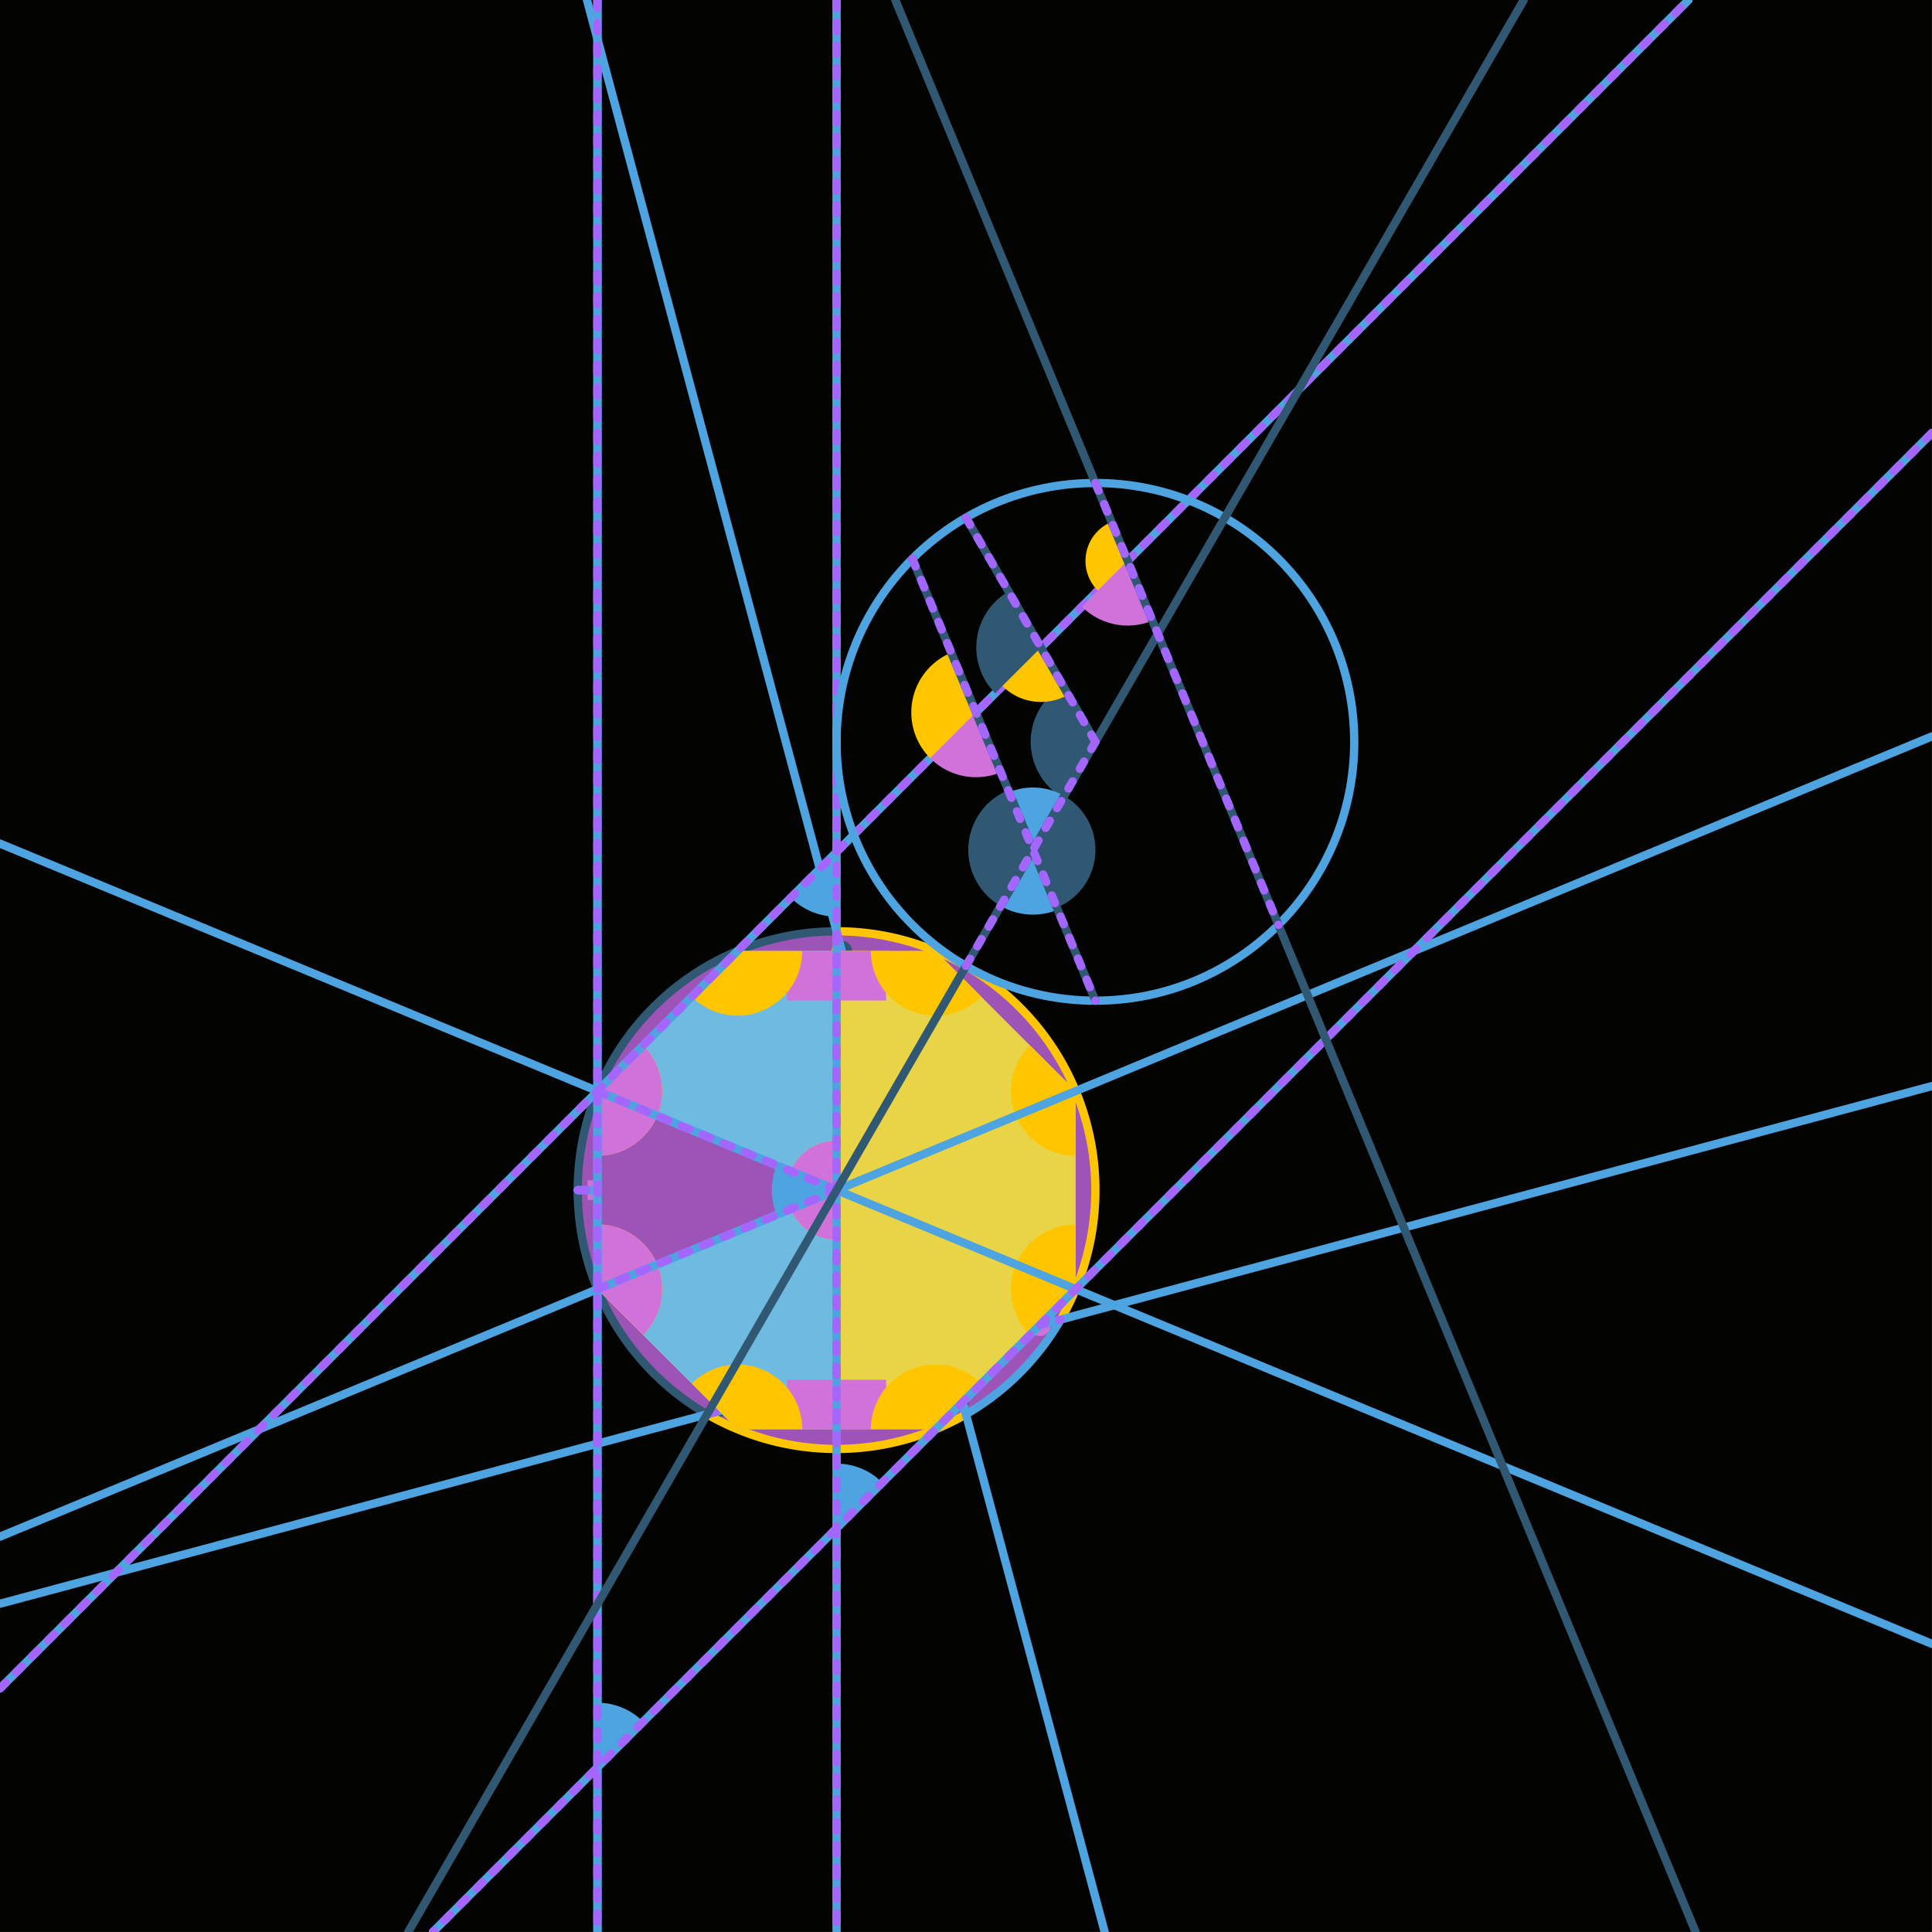 <svg xmlns="http://www.w3.org/2000/svg" version="1.1" xmlns:xlink="http://www.w3.org/1999/xlink" xmlns:svgjs="http://svgjs.dev/svgjs" width="1200" height="1200" viewBox="-16.16 -22.99 37.321 37.321"><style>.background{fill:#030302;stroke:none;}.fill6{fill:#9d54b6;stroke:none;}.angle2{fill:#d172db;stroke:none;}.angle0{fill:#315873;stroke:none;}.angle3{fill:#ffc600;stroke:none;}.angle1{fill:#4da4e0;stroke:none;}.stroke{fill:none;stroke:#15283e;stroke-width:0.16;stroke-linecap:round;stroke-linejoin:round;}.stroke0{fill:none;stroke:#315873;stroke-width:0.16;stroke-linecap:round;stroke-linejoin:round;}.stroke3{fill:none;stroke:#ffc600;stroke-width:0.16;stroke-linecap:round;stroke-linejoin:round;}.stroke1{fill:none;stroke:#4da4e0;stroke-width:0.16;stroke-linecap:round;stroke-linejoin:round;}.intersection{fill:none;stroke:#a366ff;stroke-width:0.16;stroke-linecap:round;stroke-linejoin:round;stroke-dasharray:0.16,0.28;}.fill5{fill:#e9d346;stroke:none;}.slice4{fill:#6fbae0;stroke:none;}.slice6{fill:#9d54b6;stroke:none;}</style><g transform="matrix(1,0,0,-1,0,0)"><g class="layer_bg"><path d="M -16.16 -14.33 L -16.16 22.99 L 21.16 22.99 L 21.16 -14.33 Z" class="background"></path></g><g class="layer_art" filter="url(#SvgjsFilter1022)"><circle r="5" cx="0" cy="0" class="fill6"></circle><path d="M -4.619 -0.957 L -4.619 5.657130561438501e-16 L -3.663 5.657130561438501e-16 L -3.663 -0.957 Z" class="angle2"></path><path d="M -3.663 5.657130561438501e-16 L -4.619 5.657130561438501e-16 L -4.619 0.957 L -3.663 0.957 Z" class="angle2"></path><path d="M -4.81 5.890182278587634e-16 L -4.619 5.657130561438501e-16 L -4.619 -0.19 L -4.81 -0.19 Z" class="angle2"></path><path d="M -4.619 0.19 L -4.619 5.657130561438501e-16 L -4.81 5.890182278587634e-16 L -4.81 0.19 Z" class="angle2"></path><path d="M -0.957 1.171630101331575e-16 L 0 0 L -1.7574451519973623e-16 -0.957 L -0.957 -0.957 Z" class="angle2"></path><path d="M 5.858150506657871e-17 0.957 L 0 0 L -0.957 1.1716301013315742e-16 L -0.957 0.957 Z" class="angle2"></path><path d="M 1.842 -1.873 L 2.165 -3.08 L 0.958 -3.404 L 0.634 -2.196 Z" class="angle2"></path><path d="M 1.54 -3.248 L 2.165 -3.08 L 2.333 -3.705 L 1.708 -3.873 Z" class="angle2"></path><path d="M 3.248 -2.79 L 2.165 -3.08 L 1.875 -1.998 L 2.958 -1.708 Z" class="angle2"></path><path d="M 2.333 -3.705 L 2.165 -3.08 L 2.79 -2.913 L 2.958 -3.538 Z" class="angle2"></path><path d="M3.775 -2.757 A0.21 0.21 0 0 1 4.127 -2.554 L3.924 -2.609 Z" class="angle2"></path><path d="M4.272 -2.261 A0.492 0.492 0 0 1 3.449 -2.736 L3.924 -2.609 Z" class="angle2"></path><path d="M4.256 5.457 A1.206 1.206 0 0 1 4.397 7.616 L3.794 6.572 Z" class="angle0"></path><path d="M3.316 7.726 A1.25 1.25 0 0 1 3.169 5.489 L3.794 6.572 Z" class="angle0"></path><path d="M-2.383 -4.299 A0.121 0.121 0 0 1 -2.18 -4.353 L-2.266 -4.267 Z" class="angle0"></path><path d="M-1.058 -3.944 A1.25 1.25 0 0 1 -3.149 -3.383 L-2.266 -4.267 Z" class="angle0"></path><path d="M2.341 -3.738 A0.37 0.37 0 0 1 2.175 -4.358 L2.437 -4.096 Z" class="angle0"></path><path d="M2.469 -4.213 A0.121 0.121 0 0 1 2.523 -4.01 L2.437 -4.096 Z" class="angle0"></path><path d="M4.375 9.743 A1.25 1.25 0 0 1 4.375 7.578 L5 8.66 Z" class="angle0"></path><path d="M0.299 4.619 A0.197 0.197 0 0 1 0.051 4.81 L0.102 4.619 Z" class="angle0"></path><path d="M5.3481454721228825e-17 -2.787 A0.873 0.873 0 0 1 -0.844 -3.886 L0 -3.66 Z" class="angle0"></path><path d="M-0.906 4.619 A1.008 1.008 0 0 1 0.363 3.646 L0.102 4.619 Z" class="angle0"></path><path d="M0.844 -3.434 A0.873 0.873 0 0 1 5.3481454721228825e-17 -2.787 L0 -3.66 Z" class="angle3"></path><path d="M0.336 3.745 A0.906 0.906 0 0 1 1.008 4.619 L0.102 4.619 Z" class="angle3"></path><path d="M0.051 4.81 A0.197 0.197 0 0 1 -0.095 4.619 L0.102 4.619 Z" class="angle3"></path><path d="M-2.089 -4.443 A0.249 0.249 0 0 1 -2.025 -4.203 L-2.266 -4.267 Z" class="angle3"></path><path d="M3.321 -3.212 A1.25 1.25 0 0 1 2.114 -2.888 L2.437 -4.096 Z" class="angle3"></path><path d="M2.351 -4.181 A0.121 0.121 0 0 1 2.469 -4.213 L2.437 -4.096 Z" class="angle3"></path><path d="M-2.351 -4.181 A0.121 0.121 0 0 1 -2.383 -4.299 L-2.266 -4.267 Z" class="angle3"></path><path d="M3.169 5.489 A1.25 1.25 0 0 1 4.272 5.417 L3.794 6.572 Z" class="angle1"></path><path d="M4.397 7.616 A1.206 1.206 0 0 1 3.333 7.686 L3.794 6.572 Z" class="angle1"></path><path d="M2.717 -2.932 A1.25 1.25 0 0 1 3.04 -3.493 L3.924 -2.609 Z" class="angle1"></path><path d="M4.127 -2.554 A0.21 0.21 0 0 1 4.073 -2.46 L3.924 -2.609 Z" class="angle1"></path><path d="M-1.155 0.478 A1.25 1.25 0 0 1 -1.25 1.5308084989341916e-16 L0 0 Z" class="angle1"></path><path d="M-1.25 1.5308084989341916e-16 A1.25 1.25 0 0 1 -1.155 -0.478 L0 0 Z" class="angle1"></path><path d="M-2.296212748401287e-16 3.75 A1.25 1.25 0 0 1 0.324 3.793 L0 5 Z" class="angle2"></path><path d="M3.061616997868383e-16 5 A5 5 0 0 1 -5 6.123233995736766e-16 " class="stroke0"></path><path d="M-5 6.123233995736766e-16 A5 5 0 0 1 -2.5 -4.33 " class="stroke0"></path><path d="M-2.5 -4.33 A5 5 0 0 1 2.5 -4.33 " class="stroke3"></path><path d="M2.5 -4.33 A5 5 0 0 1 4.33 -2.5 " class="stroke1"></path><path d="M4.33 -2.5 A5 5 0 0 1 3.061616997868383e-16 5 " class="stroke3"></path><path d="M 0 0 L -5 6.123233995736766e-16 " class="stroke1"></path><path d="M -16.16 -7.99 L 21.16 2.01 " class="stroke1"></path><path d="M -4.821 22.99 L 5.179 -14.33 " class="stroke1"></path><path d="M 0 0 L -5 6.123233995736766e-16 " class="intersection"></path><path d="M -2.5 -4.33 L 4.33 -2.5 " class="intersection"></path><path d="M 3.061616997868383e-16 5 L 2.5 -4.33 " class="intersection"></path><path d="M -1.913 -4.619 L -4.619 -1.913 L -4.619 1.913 L -1.913 4.619 L 1.913 4.619 L 4.619 1.913 L 4.619 -1.913 L 1.913 -4.619 Z" class="fill5"></path><path d="M -1.913 -4.619 L -4.619 -1.913 L -4.619 1.913 L -1.913 4.619 L 0 4.619 L 0 -4.619 Z" class="slice4"></path><path d="M -4.619 1.913 L -4.619 -1.913 L 0 0 Z" class="slice6"></path><path d="M -0.957 4.619 L 0 4.619 L -1.7574451519973642e-16 3.663 L -0.957 3.663 Z" class="angle2"></path><path d="M -1.7574451519973628e-16 3.663 L 0 4.619 L 0.957 4.619 L 0.957 3.663 Z" class="angle2"></path><path d="M 0.957 -4.619 L 0 -4.619 L 5.858150506657883e-17 -3.663 L 0.957 -3.663 Z" class="angle2"></path><path d="M 5.858150506657872e-17 -3.663 L 0 -4.619 L -0.957 -4.619 L -0.957 -3.663 Z" class="angle2"></path><path d="M-3.736 -2.797 A1.25 1.25 0 0 1 -4.619 -0.663 L-4.619 -1.913 Z" class="angle3"></path><path d="M-4.619 0.663 A1.25 1.25 0 0 1 -3.736 2.797 L-4.619 1.913 Z" class="angle3"></path><path d="M-2.797 3.736 A1.25 1.25 0 0 1 -0.663 4.619 L-1.913 4.619 Z" class="angle3"></path><path d="M0.663 4.619 A1.25 1.25 0 0 1 2.797 3.736 L1.913 4.619 Z" class="angle3"></path><path d="M2.797 -3.736 A1.25 1.25 0 0 1 0.663 -4.619 L1.913 -4.619 Z" class="angle3"></path><path d="M3.736 2.797 A1.25 1.25 0 0 1 4.619 0.663 L4.619 1.913 Z" class="angle3"></path><path d="M-0.663 -4.619 A1.25 1.25 0 0 1 -2.797 -3.736 L-1.913 -4.619 Z" class="angle3"></path><path d="M4.619 -0.663 A1.25 1.25 0 0 1 3.736 -2.797 L4.619 -1.913 Z" class="angle3"></path><path d="M-0.884 0.366 A0.957 0.957 0 0 1 -1.757445151997362e-16 -0.957 L0 -2.220446049250313e-16 Z" class="angle3"></path><path d="M5.858150506657872e-17 0.957 A0.957 0.957 0 0 1 -0.884 -0.366 L0 -2.220446049250313e-16 Z" class="angle3"></path><path d="M-4.619 0.663 A1.25 1.25 0 0 1 -3.465 1.435 L-4.619 1.913 Z" class="angle2"></path><path d="M-0.884 -0.366 A0.957 0.957 0 0 1 -1.757445151997362e-16 -0.957 L0 -2.220446049250313e-16 Z" class="angle2"></path><path d="M-3.736 -2.797 A1.25 1.25 0 0 1 -3.465 -1.435 L-4.619 -1.913 Z" class="angle2"></path><path d="M-3.465 -1.435 A1.25 1.25 0 0 1 -4.619 -0.663 L-4.619 -1.913 Z" class="angle2"></path><path d="M5.858150506657872e-17 0.957 A0.957 0.957 0 0 1 -0.884 0.366 L0 -2.220446049250313e-16 Z" class="angle2"></path><path d="M-3.465 1.435 A1.25 1.25 0 0 1 -3.736 2.797 L-4.619 1.913 Z" class="angle2"></path><path d="M-3.736 -10.268 A1.25 1.25 0 0 1 -4.619 -9.902 L-4.619 -11.152 Z" class="angle1"></path><path d="M-0.884 5.649 A1.25 1.25 0 0 1 -2.296212748401287e-16 5.283 L0 6.533 Z" class="angle1"></path><path d="M0.884 -5.649 A1.25 1.25 0 0 1 7.654042494670958e-17 -5.283 L0 -6.533 Z" class="angle1"></path><path d="M-1.155 0.478 A1.25 1.25 0 0 1 -1.155 -0.478 L0 0 Z" class="angle1"></path><path d="M -4.619 22.99 L -4.619 -14.33 " class="stroke1"></path><path d="M 0 22.99 L 0 -14.33 " class="stroke1"></path><path d="M -16.16 6.694 L 21.16 -8.765 " class="stroke1"></path><path d="M -4.619 22.99 L -4.619 -14.33 " class="stroke1"></path><path d="M -16.16 -6.694 L 21.16 8.765 " class="stroke1"></path><path d="M -16.16 -9.627 L 16.458 22.99 " class="stroke1"></path><path d="M 21.16 14.627 L -7.797 -14.33 " class="stroke1"></path><path d="M -4.619 22.99 L -4.619 -14.33 " class="intersection"></path><path d="M 0 22.99 L 0 -14.33 " class="intersection"></path><path d="M -4.619 1.913 L 0 0 " class="intersection"></path><path d="M 0 0 L -4.619 -1.913 " class="intersection"></path><path d="M -16.16 -9.627 L 16.458 22.99 " class="intersection"></path><path d="M 21.16 14.627 L -7.797 -14.33 " class="intersection"></path><path d="M5.312 12.908 A0.814 0.814 0 0 1 5.047 11.58 L5.623 12.156 Z" class="angle3"></path><path d="M2.216 10.382 A1.25 1.25 0 0 1 1.81 8.343 L2.694 9.227 Z" class="angle3"></path><path d="M3.324 11.564 A1.25 1.25 0 0 1 3.065 9.598 L3.949 10.481 Z" class="angle0"></path><path d="M3.205 9.738 A1.051 1.051 0 0 1 4.474 9.571 L3.949 10.481 Z" class="angle3"></path><path d="M4.739 11.272 A1.25 1.25 0 0 1 6.101 11.001 L5.623 12.156 Z" class="angle2"></path><path d="M1.81 8.343 A1.25 1.25 0 0 1 3.173 8.072 L2.694 9.227 Z" class="angle2"></path><circle r="5" cx="5" cy="8.66" class="stroke1"></circle><path d="M 13.274 22.99 L -8.274 -14.33 " class="stroke0"></path><path d="M 5 8.66 L 2.5 12.99 " class="stroke0"></path><path d="M 1.135 22.99 L 16.594 -14.33 " class="stroke0"></path><path d="M 1.464 12.196 L 5 3.66 " class="stroke0"></path><path d="M 5 8.66 L 2.5 4.33 " class="intersection"></path><path d="M 5 8.66 L 2.5 12.99 " class="intersection"></path><path d="M 5 13.66 L 8.536 5.125 " class="intersection"></path><path d="M 1.464 12.196 L 5 3.66 " class="intersection"></path></g></g><defs><filter id="SvgjsFilter1022"><feTurbulence id="SvgjsFeTurbulence1020" result="noise" in="SourceGraphic" type="fractalNoise" stitchTiles="noStitch" seed="0" numOctaves="3" baseFrequency="0.4"></feTurbulence><feDisplacementMap id="SvgjsFeDisplacementMap1021" result="result" in="SourceGraphic" yChannelSelector="A" xChannelSelector="A" scale="0.18" in2="noise"></feDisplacementMap></filter></defs></svg>